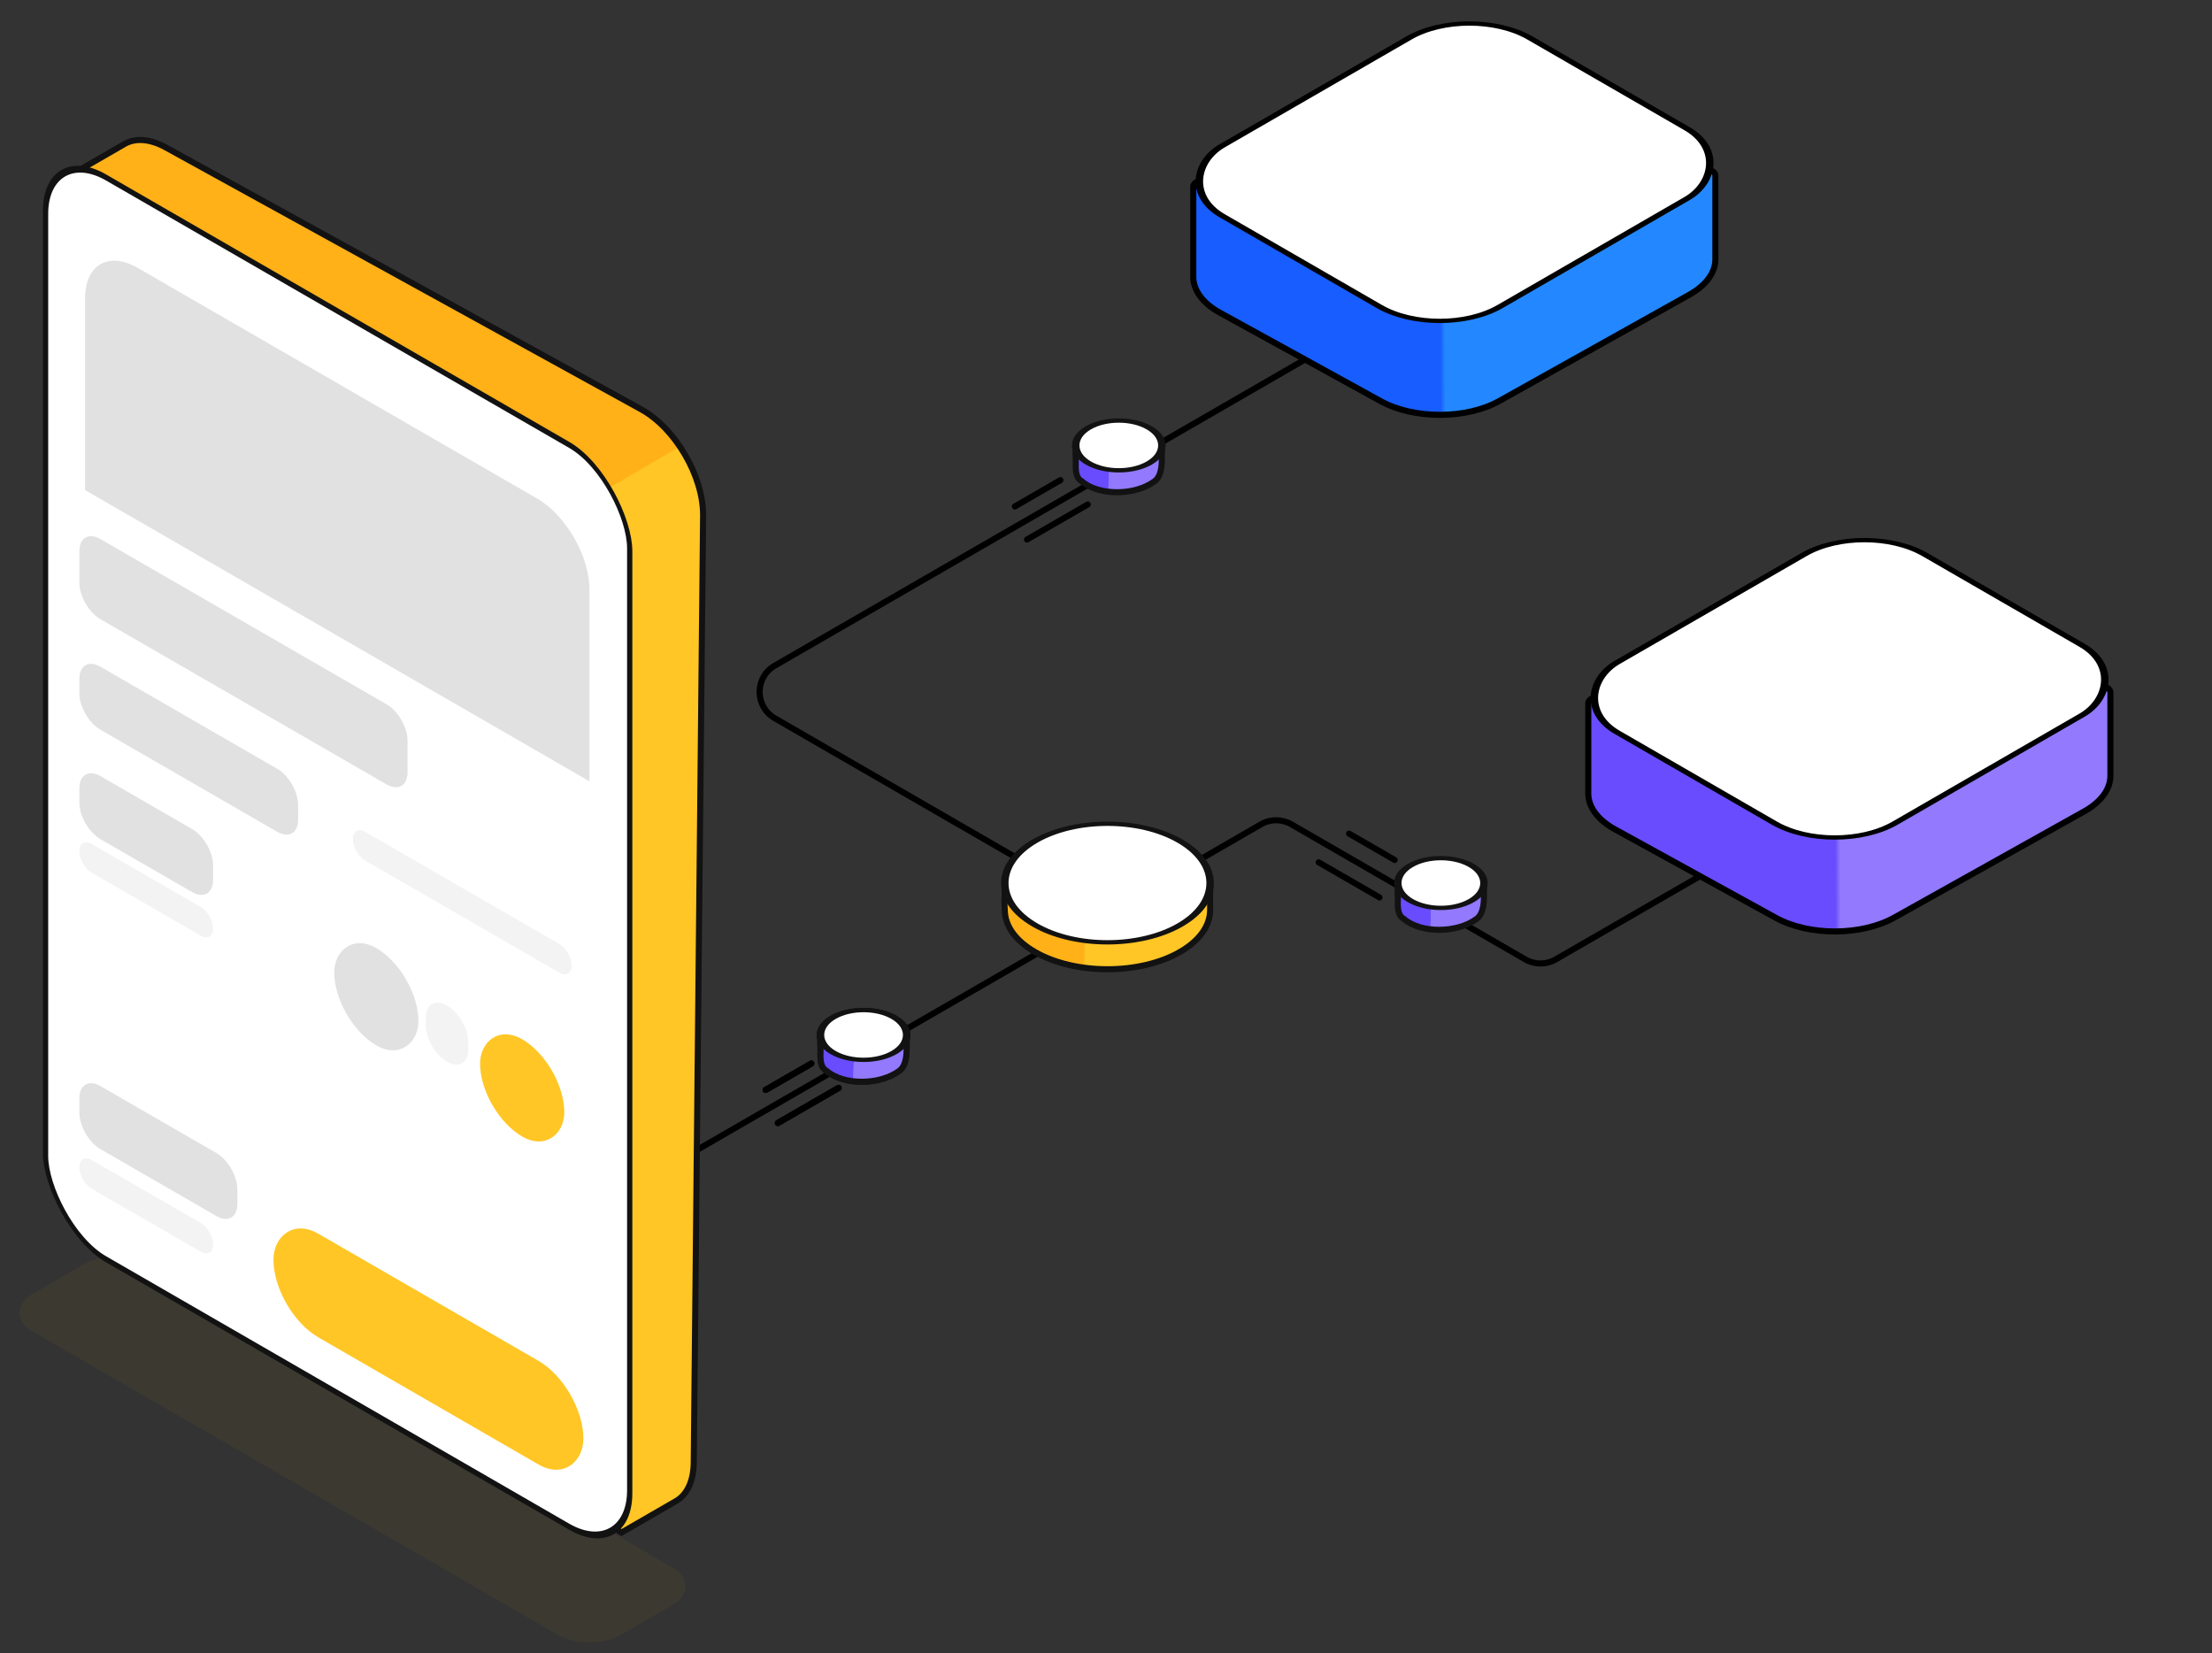 <svg width="364" height="272" viewBox="0 0 364 272" fill="none" xmlns="http://www.w3.org/2000/svg">
<rect x="0" y="0" width="364" height="272" fill="#333333" stroke="none"/>
<path d="M346.274 112.945C346.89 113.126 347.278 113.491 347.278 113.891L347.279 127.651C347.279 129.853 345.732 131.961 342.992 133.493L311.733 150.968C306.304 154.004 297.692 154.023 292.22 151.014L265.729 136.441C262.939 134.906 261.361 132.778 261.361 130.554L261.361 115.707C261.361 115.312 261.741 114.95 262.348 114.767L300.38 103.31C304.414 102.095 309.216 102.08 313.273 103.269L346.274 112.945Z" fill="url(#paint0_linear_273_1486)" stroke="black"/>
<rect x="-2.98023e-08" y="0.5" width="52.847" height="58.492" rx="11.5" transform="matrix(0.866 0.5 -0.866 0.5 307.238 85.25)" fill="white" stroke="black"/>
<path d="M281.274 27.945C281.89 28.126 282.278 28.491 282.278 28.89L282.279 42.651C282.279 44.853 280.732 46.961 277.992 48.493L246.733 65.968C241.304 69.004 232.692 69.023 227.22 66.014L200.729 51.441C197.939 49.906 196.361 47.778 196.361 45.554L196.361 30.707C196.361 30.312 196.741 29.95 197.348 29.767L235.38 18.31C239.414 17.095 244.216 17.08 248.273 18.269L281.274 27.945Z" fill="url(#paint1_linear_273_1486)" stroke="black"/>
<rect x="-2.98023e-08" y="0.5" width="52.847" height="58.492" rx="11.5" transform="matrix(0.866 0.5 -0.866 0.5 242.238 0.25)" fill="white" stroke="black"/>
<path d="M109 192.5L171 156.704L182.612 150M279.5 144.291L256 157.859C254.453 158.752 252.547 158.752 251 157.859L212.5 135.631C210.953 134.738 209.047 134.738 207.5 135.631L182.612 150M182.612 150L127.5 118.181C124.167 116.256 124.167 111.445 127.5 109.521L215 59.003" stroke="black"/>
<path d="M199.136 149.748C199.126 152.238 197.476 154.724 194.187 156.623C187.59 160.432 176.892 160.432 170.295 156.623C167.141 154.802 165.494 152.441 165.356 150.055C165.201 147.396 165.351 148.48 165.356 145.128C166.958 144.255 169.379 143.609 172.282 143.198C175.284 142.774 178.747 142.609 182.222 142.687C185.697 142.766 189.164 143.087 192.174 143.63C195.084 144.155 197.52 144.878 199.136 145.763C199.136 147.812 199.146 147.214 199.136 149.748Z" fill="url(#paint2_linear_273_1486)" stroke="#121212"/>
<circle cx="14.294" cy="14.294" r="13.794" transform="matrix(0.866 0.5 -0.866 0.5 182.241 131)" fill="white" stroke="#121212"/>
<path d="M149.197 172.249C149.194 172.818 149.19 173.589 149.031 174.336C148.868 175.096 148.557 175.763 148.015 176.168C144.74 178.616 138.751 178.578 136.011 176.189L135.977 176.159L135.933 176.134C135.673 175.983 135.468 175.76 135.32 175.464C135.172 175.17 135.091 174.827 135.049 174.461C135.008 174.095 135.008 173.719 135.015 173.359C135.021 173.007 135.035 172.66 135.019 172.378C134.952 171.232 135.014 171.691 135.018 170.307C135.664 169.982 136.623 169.727 137.806 169.56C139.09 169.378 140.581 169.307 142.084 169.34C143.587 169.374 145.083 169.513 146.374 169.746C147.564 169.961 148.538 170.248 149.197 170.585C149.197 171.382 149.201 171.172 149.197 172.249Z" fill="url(#paint3_linear_273_1486)" stroke="#121212"/>
<circle cx="6.29" cy="6.29" r="5.79" transform="matrix(0.866 0.5 -0.866 0.5 142.106 164)" fill="white" stroke="#121212"/>
<rect width="112" height="21.969" rx="6" transform="matrix(0.866 0.5 -0.866 0.5 19.026 205)" fill="#8F7624" fill-opacity="0.1"/>
<path d="M111.243 246.983C113.084 245.921 114.131 243.653 114.16 240.665L115.699 84.859C115.762 78.391 111.144 70.454 105.512 67.351L27.299 24.264C24.737 22.853 22.297 22.648 20.485 23.694L11.443 28.913L19.168 185.379C19.456 191.213 23.283 198 28.178 201.357L102.259 252.169L111.243 246.983Z" fill="url(#paint4_linear_273_1486)" stroke="#121212"/>
<rect x="0.433" y="0.75" width="111" height="178" rx="11.5" transform="matrix(0.866 0.5 -2.20305e-08 1 7.122 22.483)" fill="white" stroke="#121212"/>
<path d="M14 49.08C14 43.557 17.877 41.318 22.66 44.08L88.34 82C93.123 84.761 97 91.477 97 97L97 128.556L14 80.636L14 49.08Z" fill="#E1E1E1"/>
<path d="M13.064 90.7C13.064 88.491 14.615 87.595 16.528 88.7L63.6 115.877C65.513 116.981 67.064 119.667 67.064 121.877L67.064 127.058C67.064 129.267 65.513 130.162 63.6 129.058L16.528 101.881C14.615 100.776 13.064 98.09 13.064 95.881L13.064 90.7Z" fill="#E1E1E1"/>
<path d="M13.064 111.7C13.064 109.491 14.615 108.595 16.528 109.7L45.6 126.484C47.513 127.589 49.064 130.275 49.064 132.484L49.064 134.854C49.064 137.064 47.513 137.959 45.6 136.854L16.528 120.07C14.615 118.965 13.064 116.279 13.064 114.07L13.064 111.7Z" fill="#E1E1E1"/>
<path d="M58.064 138.062C58.064 136.757 58.98 136.229 60.11 136.881L92.018 155.303C93.148 155.955 94.064 157.542 94.064 158.847V158.847C94.064 160.151 93.148 160.68 92.018 160.028L60.11 141.606C58.98 140.953 58.064 139.367 58.064 138.062V138.062Z" fill="#F3F3F3"/>
<path d="M13.064 140.062C13.064 138.757 13.98 138.229 15.11 138.881L33.018 149.22C34.148 149.873 35.064 151.459 35.064 152.764V152.764C35.064 154.069 34.148 154.597 33.018 153.945L15.11 143.606C13.98 142.953 13.064 141.367 13.064 140.062V140.062Z" fill="#F3F3F3"/>
<path d="M13.064 192.062C13.064 190.757 13.98 190.229 15.11 190.881L33.018 201.22C34.148 201.873 35.064 203.459 35.064 204.764V204.764C35.064 206.069 34.148 206.597 33.018 205.945L15.11 195.606C13.98 194.953 13.064 193.367 13.064 192.062V192.062Z" fill="#F3F3F3"/>
<path d="M70.064 167.438C70.064 165.229 71.615 164.334 73.528 165.438L73.6 165.48C75.513 166.584 77.064 169.271 77.064 171.48L77.064 172.7C77.064 174.909 75.513 175.804 73.6 174.7L73.528 174.658C71.615 173.554 70.064 170.867 70.064 168.658L70.064 167.438Z" fill="#F3F3F3"/>
<path d="M13.064 129.7C13.064 127.491 14.615 126.595 16.528 127.7L31.6 136.401C33.513 137.506 35.064 140.192 35.064 142.401L35.064 144.771C35.064 146.981 33.513 147.876 31.6 146.771L16.528 138.07C14.615 136.965 13.064 134.279 13.064 132.07L13.064 129.7Z" fill="#E1E1E1"/>
<path d="M13.064 180.7C13.064 178.491 14.615 177.595 16.528 178.7L35.6 189.711C37.513 190.815 39.064 193.502 39.064 195.711L39.064 198.081C39.064 200.29 37.513 201.185 35.6 200.081L16.528 189.07C14.615 187.965 13.064 185.279 13.064 183.07L13.064 180.7Z" fill="#E1E1E1"/>
<rect width="58.89" height="17.05" rx="8.525" transform="matrix(0.866 0.5 2.20305e-08 -1 45 215.782)" fill="#FFC625"/>
<rect width="16" height="16" rx="8" transform="matrix(0.866 0.5 2.20305e-08 -1 79 183)" fill="#FFC625"/>
<rect width="16" height="16" rx="8" transform="matrix(0.866 0.5 2.20305e-08 -1 55 168)" fill="#E1E1E1"/>
<path d="M138 179L128 184.774" stroke="black" stroke-linecap="round"/>
<path d="M133.5 175L126 179.33" stroke="black" stroke-linecap="round"/>
<circle cx="6.29" cy="6.29" r="5.79" transform="matrix(0.866 0.5 -0.866 0.5 142.106 164)" fill="white" stroke="#121212"/>
<path d="M138 179L128 184.774" stroke="black" stroke-linecap="round"/>
<path d="M133.5 175L126 179.33" stroke="black" stroke-linecap="round"/>
<path d="M149.197 172.249C149.194 172.818 149.19 173.589 149.031 174.336C148.868 175.096 148.557 175.763 148.015 176.168C144.74 178.616 138.751 178.578 136.011 176.189L135.977 176.159L135.933 176.134C135.673 175.983 135.468 175.76 135.32 175.464C135.172 175.17 135.091 174.827 135.049 174.461C135.008 174.095 135.008 173.719 135.015 173.359C135.021 173.007 135.035 172.66 135.019 172.378C134.952 171.232 135.014 171.691 135.018 170.307C135.664 169.982 136.623 169.727 137.806 169.56C139.09 169.378 140.581 169.307 142.084 169.34C143.587 169.374 145.083 169.513 146.374 169.746C147.564 169.961 148.538 170.248 149.197 170.585C149.197 171.382 149.201 171.172 149.197 172.249Z" fill="url(#paint5_linear_273_1486)" stroke="#121212"/>
<circle cx="6.29" cy="6.29" r="5.79" transform="matrix(0.866 0.5 -0.866 0.5 142.106 164)" fill="white" stroke="#121212"/>
<path d="M138 179L128 184.774" stroke="black" stroke-linecap="round"/>
<path d="M133.5 175L126 179.33" stroke="black" stroke-linecap="round"/>
<path d="M244.197 147.249C244.194 147.818 244.19 148.589 244.031 149.336C243.868 150.096 243.557 150.763 243.015 151.168C239.74 153.616 233.751 153.578 231.011 151.189L230.977 151.159L230.933 151.134C230.673 150.983 230.468 150.76 230.32 150.464C230.172 150.17 230.091 149.827 230.049 149.461C230.008 149.095 230.008 148.719 230.015 148.359C230.021 148.007 230.035 147.66 230.019 147.378C229.952 146.232 230.014 146.691 230.018 145.307C230.664 144.982 231.623 144.727 232.806 144.56C234.09 144.378 235.581 144.307 237.084 144.34C238.587 144.374 240.083 144.513 241.374 144.746C242.564 144.961 243.538 145.248 244.197 145.585C244.197 146.382 244.201 146.172 244.197 147.249Z" fill="url(#paint6_linear_273_1486)" stroke="#121212"/>
<circle cx="6.29" cy="6.29" r="5.79" transform="matrix(0.866 0.5 -0.866 0.5 237.106 139)" fill="white" stroke="#121212"/>
<path d="M227 147.66L217 141.887" stroke="black" stroke-linecap="round"/>
<path d="M229.5 141.495L222 137.165" stroke="black" stroke-linecap="round"/>
<path d="M191.197 75.249C191.194 75.818 191.19 76.589 191.031 77.336C190.868 78.096 190.557 78.763 190.015 79.168C186.74 81.616 180.751 81.578 178.011 79.189L177.977 79.159L177.933 79.134C177.673 78.984 177.468 78.76 177.32 78.465C177.172 78.17 177.091 77.827 177.049 77.461C177.008 77.095 177.008 76.719 177.015 76.359C177.021 76.007 177.035 75.66 177.019 75.378C176.952 74.232 177.014 74.691 177.018 73.307C177.664 72.982 178.623 72.727 179.806 72.56C181.09 72.378 182.581 72.306 184.084 72.341C185.587 72.374 187.083 72.513 188.374 72.746C189.564 72.961 190.538 73.248 191.197 73.585C191.197 74.382 191.201 74.172 191.197 75.249Z" fill="url(#paint7_linear_273_1486)" stroke="#121212"/>
<circle cx="6.29" cy="6.29" r="5.79" transform="matrix(0.866 0.5 -0.866 0.5 184.106 67)" fill="white" stroke="#121212"/>
<path d="M179 83L169 88.774" stroke="black" stroke-linecap="round"/>
<path d="M174.5 79L167 83.33" stroke="black" stroke-linecap="round"/>
<defs>
<linearGradient id="paint0_linear_273_1486" x1="258.294" y1="135.03" x2="340.696" y2="134.609" gradientUnits="userSpaceOnUse">
<stop offset="0.53" stop-color="#694CFE"/>
<stop offset="0.54" stop-color="#9279FE"/>
</linearGradient>
<linearGradient id="paint1_linear_273_1486" x1="193.294" y1="50.03" x2="275.696" y2="49.609" gradientUnits="userSpaceOnUse">
<stop offset="0.53" stop-color="#185DFF"/>
<stop offset="0.54" stop-color="#2388FF"/>
</linearGradient>
<linearGradient id="paint2_linear_273_1486" x1="182.78" y1="153.567" x2="174.508" y2="153.248" gradientUnits="userSpaceOnUse">
<stop offset="0.489" stop-color="#FFC625"/>
<stop offset="0.519" stop-color="#FFB117"/>
</linearGradient>
<linearGradient id="paint3_linear_273_1486" x1="142.343" y1="173.929" x2="138.703" y2="173.789" gradientUnits="userSpaceOnUse">
<stop offset="0.489" stop-color="#9279FE"/>
<stop offset="0.519" stop-color="#694CFE"/>
</linearGradient>
<linearGradient id="paint4_linear_273_1486" x1="35.694" y1="88.424" x2="91.543" y2="184.353" gradientUnits="userSpaceOnUse">
<stop offset="0.228" stop-color="#FFB117"/>
<stop offset="0.23" stop-color="#FFC625"/>
</linearGradient>
<linearGradient id="paint5_linear_273_1486" x1="142.343" y1="173.929" x2="138.703" y2="173.789" gradientUnits="userSpaceOnUse">
<stop offset="0.489" stop-color="#9279FE"/>
<stop offset="0.519" stop-color="#694CFE"/>
</linearGradient>
<linearGradient id="paint6_linear_273_1486" x1="237.343" y1="148.929" x2="233.703" y2="148.789" gradientUnits="userSpaceOnUse">
<stop offset="0.489" stop-color="#9279FE"/>
<stop offset="0.519" stop-color="#694CFE"/>
</linearGradient>
<linearGradient id="paint7_linear_273_1486" x1="184.343" y1="76.929" x2="180.703" y2="76.789" gradientUnits="userSpaceOnUse">
<stop offset="0.489" stop-color="#9279FE"/>
<stop offset="0.519" stop-color="#694CFE"/>
</linearGradient>
</defs>
</svg>
